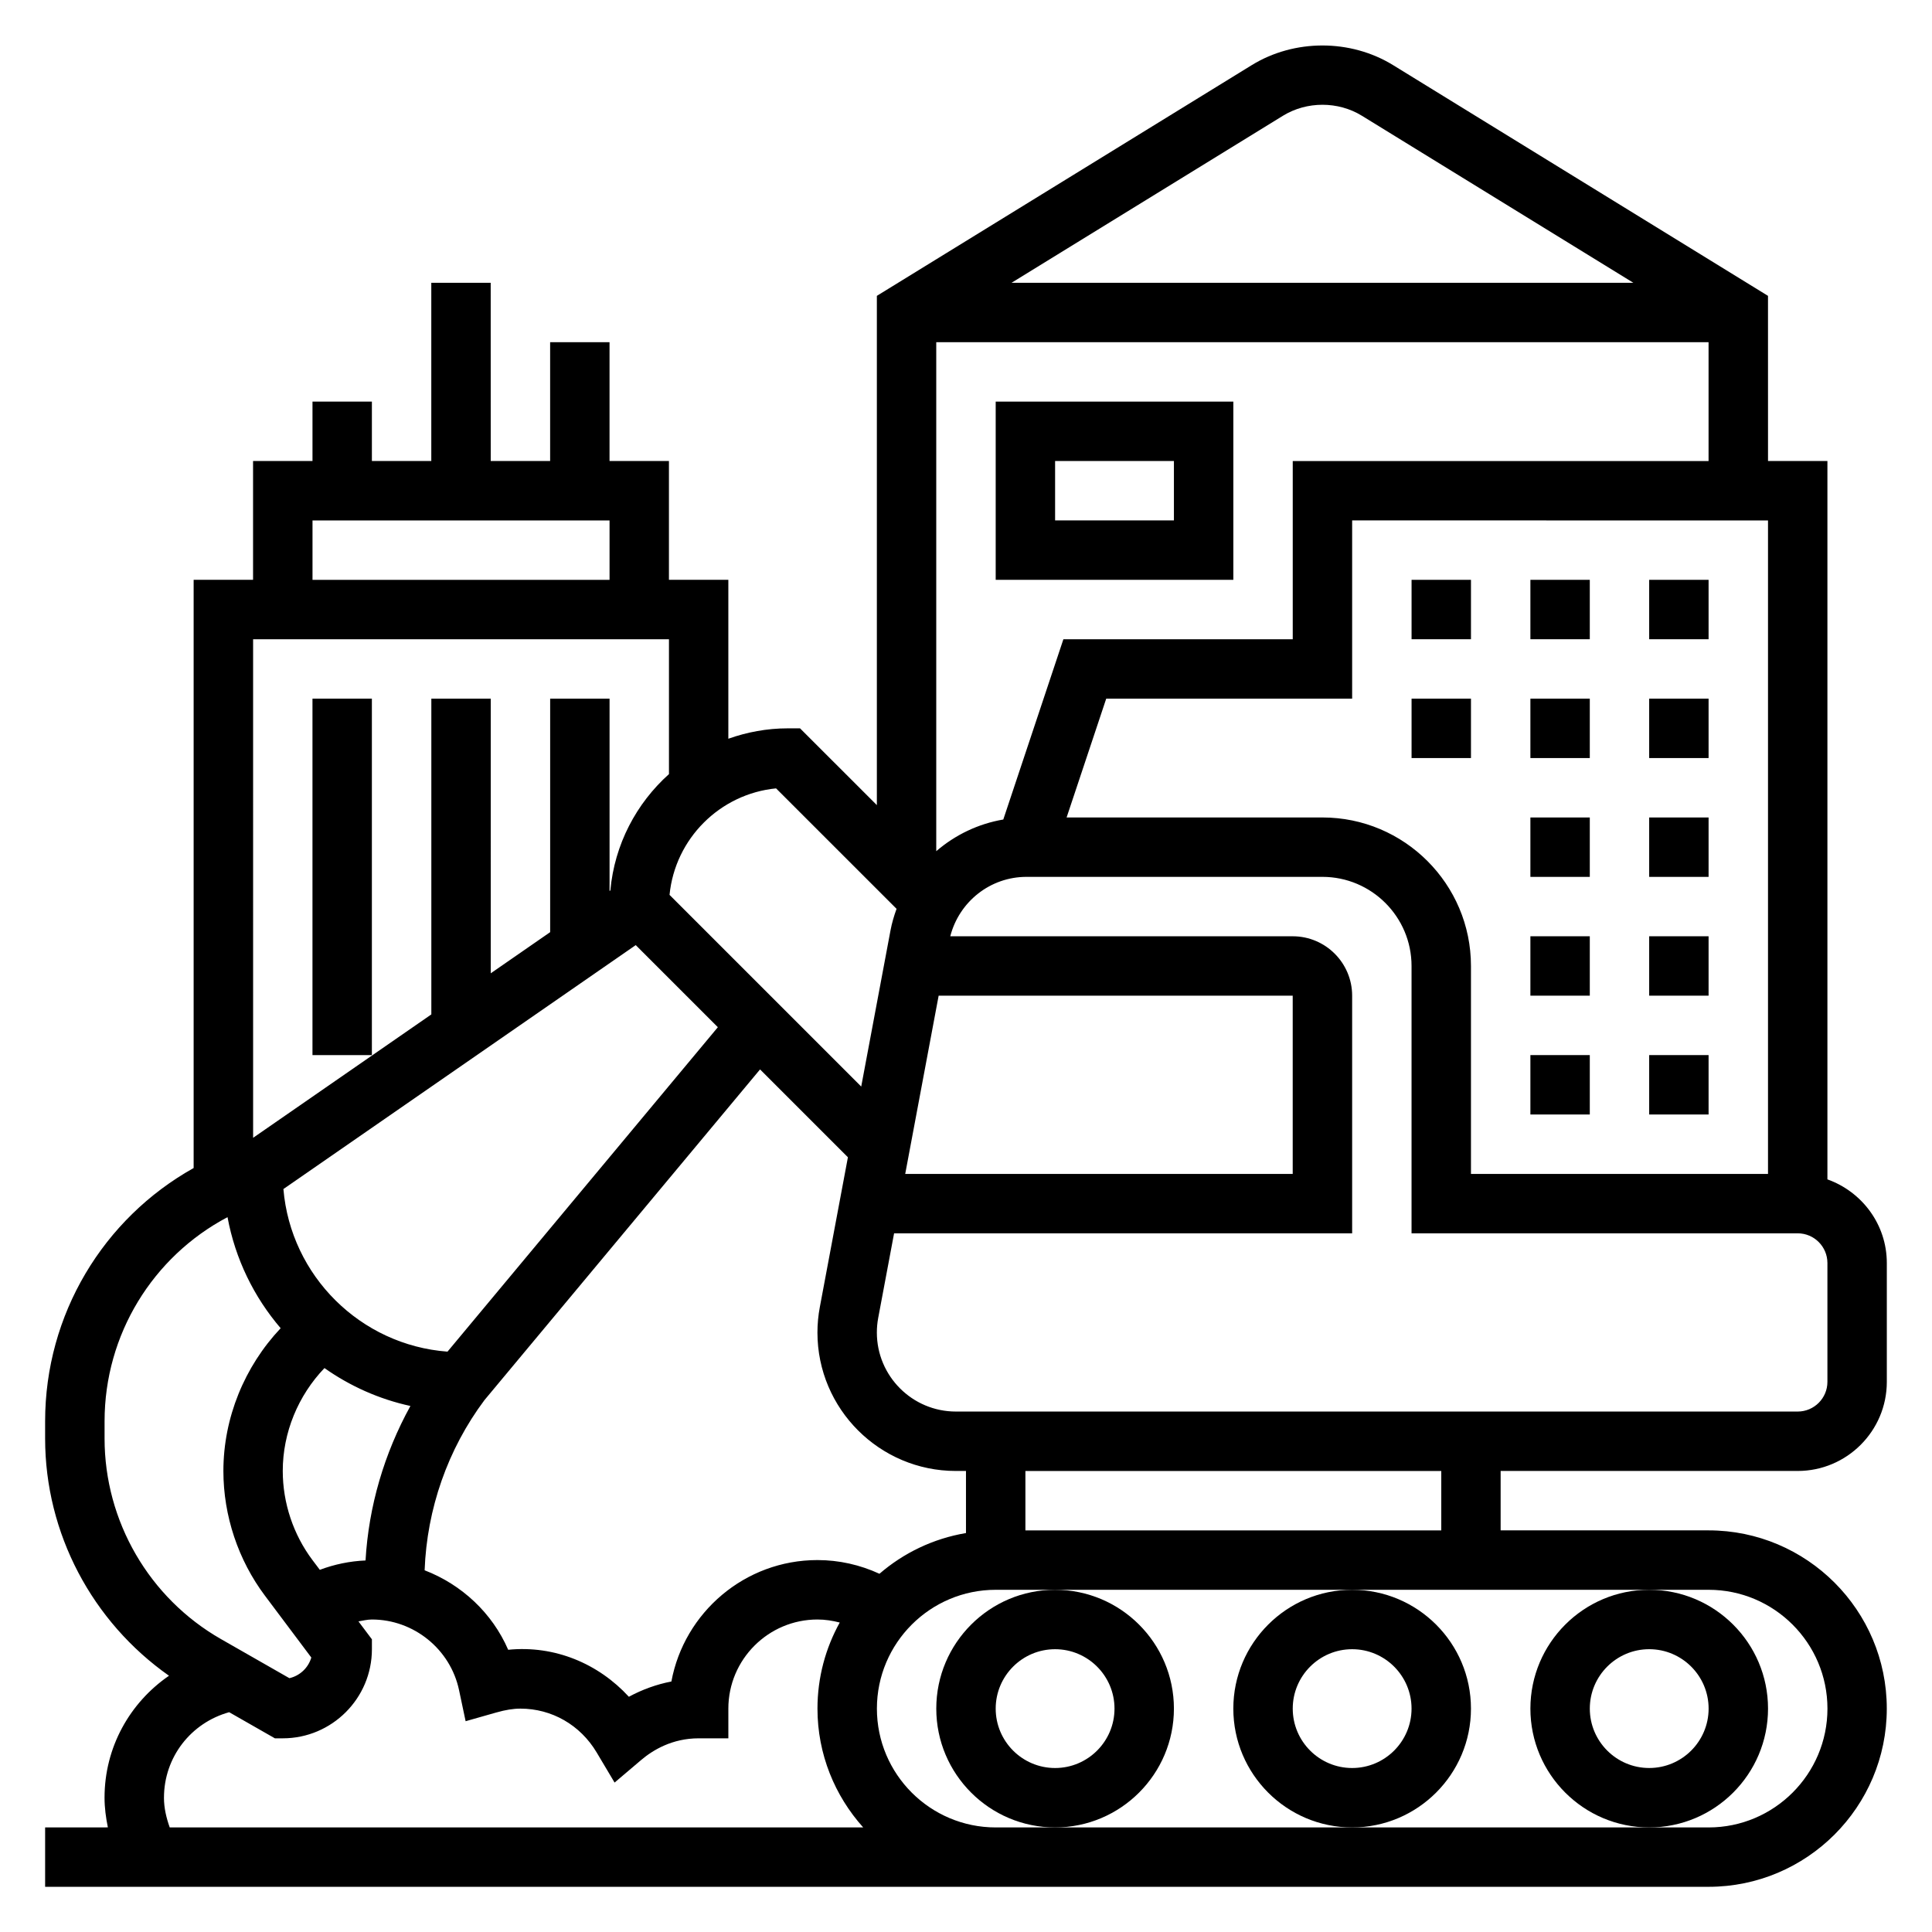 <?xml version="1.0" encoding="UTF-8"?>
<!-- Uploaded to: SVG Repo, www.svgrepo.com, Generator: SVG Repo Mixer Tools -->
<svg fill="#000000" width="800px" height="800px" version="1.1" viewBox="144 144 512 512" xmlns="http://www.w3.org/2000/svg">
 <g>
  <path d="m549.57 596.8c0 17.367 14.121 31.488 31.488 31.488 17.367 0 31.488-14.121 31.488-31.488 0-17.367-14.121-31.488-31.488-31.488-17.367 0-31.488 14.121-31.488 31.488zm31.488-15.746c8.684 0 15.742 7.062 15.742 15.742 0 8.684-7.062 15.742-15.742 15.742-8.684 0-15.742-7.062-15.742-15.742s7.059-15.742 15.742-15.742z"/>
  <path d="m533.82 596.8c0-17.367-14.121-31.488-31.488-31.488-17.367 0-31.488 14.121-31.488 31.488 0 17.367 14.121 31.488 31.488 31.488 17.363 0 31.488-14.125 31.488-31.488zm-31.488 15.742c-8.684 0-15.742-7.062-15.742-15.742 0-8.684 7.062-15.742 15.742-15.742 8.684 0 15.742 7.062 15.742 15.742 0 8.68-7.059 15.742-15.742 15.742z"/>
  <path d="m455.1 596.8c0-17.367-14.121-31.488-31.488-31.488-17.367 0-31.488 14.121-31.488 31.488 0 17.367 14.121 31.488 31.488 31.488 17.367 0 31.488-14.125 31.488-31.488zm-31.488 15.742c-8.684 0-15.742-7.062-15.742-15.742 0-8.684 7.062-15.742 15.742-15.742 8.684 0 15.742 7.062 15.742 15.742 0.004 8.68-7.059 15.742-15.742 15.742z"/>
  <path d="m620.41 533.82c13.02 0 23.617-10.598 23.617-23.617v-31.488c0-10.25-6.606-18.91-15.742-22.168v-190.38h-15.742l-0.004-43.762-99.383-61.164c-11.258-6.918-26.129-6.918-37.398 0l-99.379 61.164v134.96l-20.359-20.348h-3.258c-5.527 0-10.809 1.008-15.742 2.754v-42.113h-15.742v-31.488h-15.742v-31.488h-15.742v31.488h-15.742l-0.008-47.234h-15.742v47.23h-15.742v-15.742h-15.742v15.742l-15.75 0.004v31.488h-15.746v155.88c-23.992 13.414-39.359 38.84-39.359 67.094v4.59c0 25.145 12.477 48.562 32.828 62.867-10.375 7.129-17.082 18.941-17.082 32.316 0 2.66 0.355 5.289 0.883 7.871l-16.629 0.004v15.742h440.83c26.047 0 47.23-21.184 47.23-47.23s-21.184-47.23-47.23-47.23h-55.105v-15.742zm7.875-23.617c0 4.336-3.527 7.871-7.871 7.871h-223.1c-11.547 0-20.938-9.391-20.938-20.938 0-1.301 0.117-2.582 0.355-3.863l4.211-22.43h121.39v-62.977c0-8.684-7.062-15.742-15.742-15.742l-90.758-0.004c2.363-9.18 10.598-15.742 20.199-15.742h78.426c13.02 0 23.617 10.598 23.617 23.617v70.848h102.34c4.344 0 7.871 3.535 7.871 7.871zm-228.29 40.07c-8.676 1.465-16.539 5.273-22.93 10.793-5.129-2.363-10.691-3.633-16.434-3.633-19.246 0-35.312 13.895-38.707 32.18-3.914 0.754-7.715 2.125-11.266 4.047-8.078-8.785-19.648-13.688-31.984-12.453-4.234-9.77-12.344-17.293-22.145-21.066 0.598-16.223 6.102-32.055 15.855-45.098l73.035-87.641 23.285 23.285-7.438 39.676c-0.422 2.215-0.637 4.488-0.637 6.773 0 20.23 16.461 36.684 36.684 36.684h2.68zm-173.19 7.16c-5.078-6.762-7.871-15.152-7.871-23.617 0-10.18 4.078-19.98 11.051-27.262 6.746 4.754 14.453 8.234 22.781 10.043-6.941 12.57-11.066 26.582-11.895 40.941-4.164 0.18-8.242 1.023-12.113 2.481zm85.672-162.97 21.758 21.758-71.645 85.977c-23.059-1.73-41.547-20.09-43.484-43.09zm80.273 13.406h93.832v47.23h-102.69zm219.79-125.95v173.18h-78.719v-55.105c0-21.703-17.656-39.359-39.359-39.359h-67.801l10.5-31.488h65.172v-47.23zm-125.95-15.742v47.23h-60.781l-15.926 47.773c-6.684 1.133-12.785 4.102-17.766 8.391v-134.88h204.67v31.488zm-2.582-91.508c6.305-3.871 14.609-3.871 20.898 0l71.953 44.273h-164.79zm-102.41 210.18c-0.668 1.844-1.234 3.738-1.605 5.715l-7.762 41.383-50.797-50.797c1.465-14.887 13.336-26.758 28.23-28.223zm-154.78-102.93h78.719v15.742l-78.719 0.004zm94.465 31.488v35.738c-8.645 7.754-14.422 18.617-15.531 30.828l-0.211 0.156v-50.98h-15.742v61.883l-15.742 10.902-0.004-72.785h-15.742v83.68l-47.23 32.699-0.004-132.12zm-149.57 211.82v-4.59c0-22.969 12.77-43.609 32.582-54.082 2.055 11.109 7.016 21.184 14.082 29.434-9.578 10.156-15.176 23.734-15.176 37.836 0 11.848 3.914 23.594 11.02 33.062l12.281 16.375c-0.797 2.723-3.023 4.832-5.809 5.473l-18.145-10.367c-19.02-10.875-30.836-31.234-30.836-53.141zm15.742 95.188c0-10.754 7.156-19.859 17.277-22.664l12.117 6.922h2.094c13.02 0 23.617-10.598 23.617-23.617v-2.621l-3.566-4.754c1.188-0.191 2.356-0.496 3.566-0.496 11.082 0 20.797 7.863 23.09 18.703l1.746 8.25 8.109-2.305c2.469-0.703 4.508-1.031 6.414-1.031 8.312 0 15.863 4.336 20.199 11.609l4.754 7.988 7.094-6.023c3.078-2.602 8.195-5.703 15.184-5.703h7.871v-7.871c0-13.02 10.598-23.617 23.617-23.617 2.016 0 3.992 0.309 5.902 0.805-3.75 6.769-5.902 14.539-5.902 22.812 0 12.105 4.613 23.121 12.121 31.488h-183.78c-0.898-2.535-1.527-5.156-1.527-7.875zm409.35-55.102c17.367 0 31.488 14.121 31.488 31.488 0 17.367-14.121 31.488-31.488 31.488h-188.93c-17.367 0-31.488-14.121-31.488-31.488 0-17.367 14.121-31.488 31.488-31.488zm-70.852-15.746h-110.21v-15.742h110.21z"/>
  <path d="m226.81 329.15h15.742v94.465h-15.742z"/>
  <path d="m407.87 297.66h62.977v-47.23h-62.977zm15.742-31.488h31.488v15.742h-31.488z"/>
  <path d="m549.57 297.66h15.742v15.742h-15.742z"/>
  <path d="m581.05 297.66h15.742v15.742h-15.742z"/>
  <path d="m518.08 297.66h15.742v15.742h-15.742z"/>
  <path d="m549.57 329.15h15.742v15.742h-15.742z"/>
  <path d="m581.05 329.15h15.742v15.742h-15.742z"/>
  <path d="m518.08 329.15h15.742v15.742h-15.742z"/>
  <path d="m549.57 392.12h15.742v15.742h-15.742z"/>
  <path d="m549.57 423.61h15.742v15.742h-15.742z"/>
  <path d="m549.57 360.64h15.742v15.742h-15.742z"/>
  <path d="m581.05 423.61h15.742v15.742h-15.742z"/>
  <path d="m581.05 392.12h15.742v15.742h-15.742z"/>
  <path d="m581.05 360.64h15.742v15.742h-15.742z"/>
 </g>
</svg>
